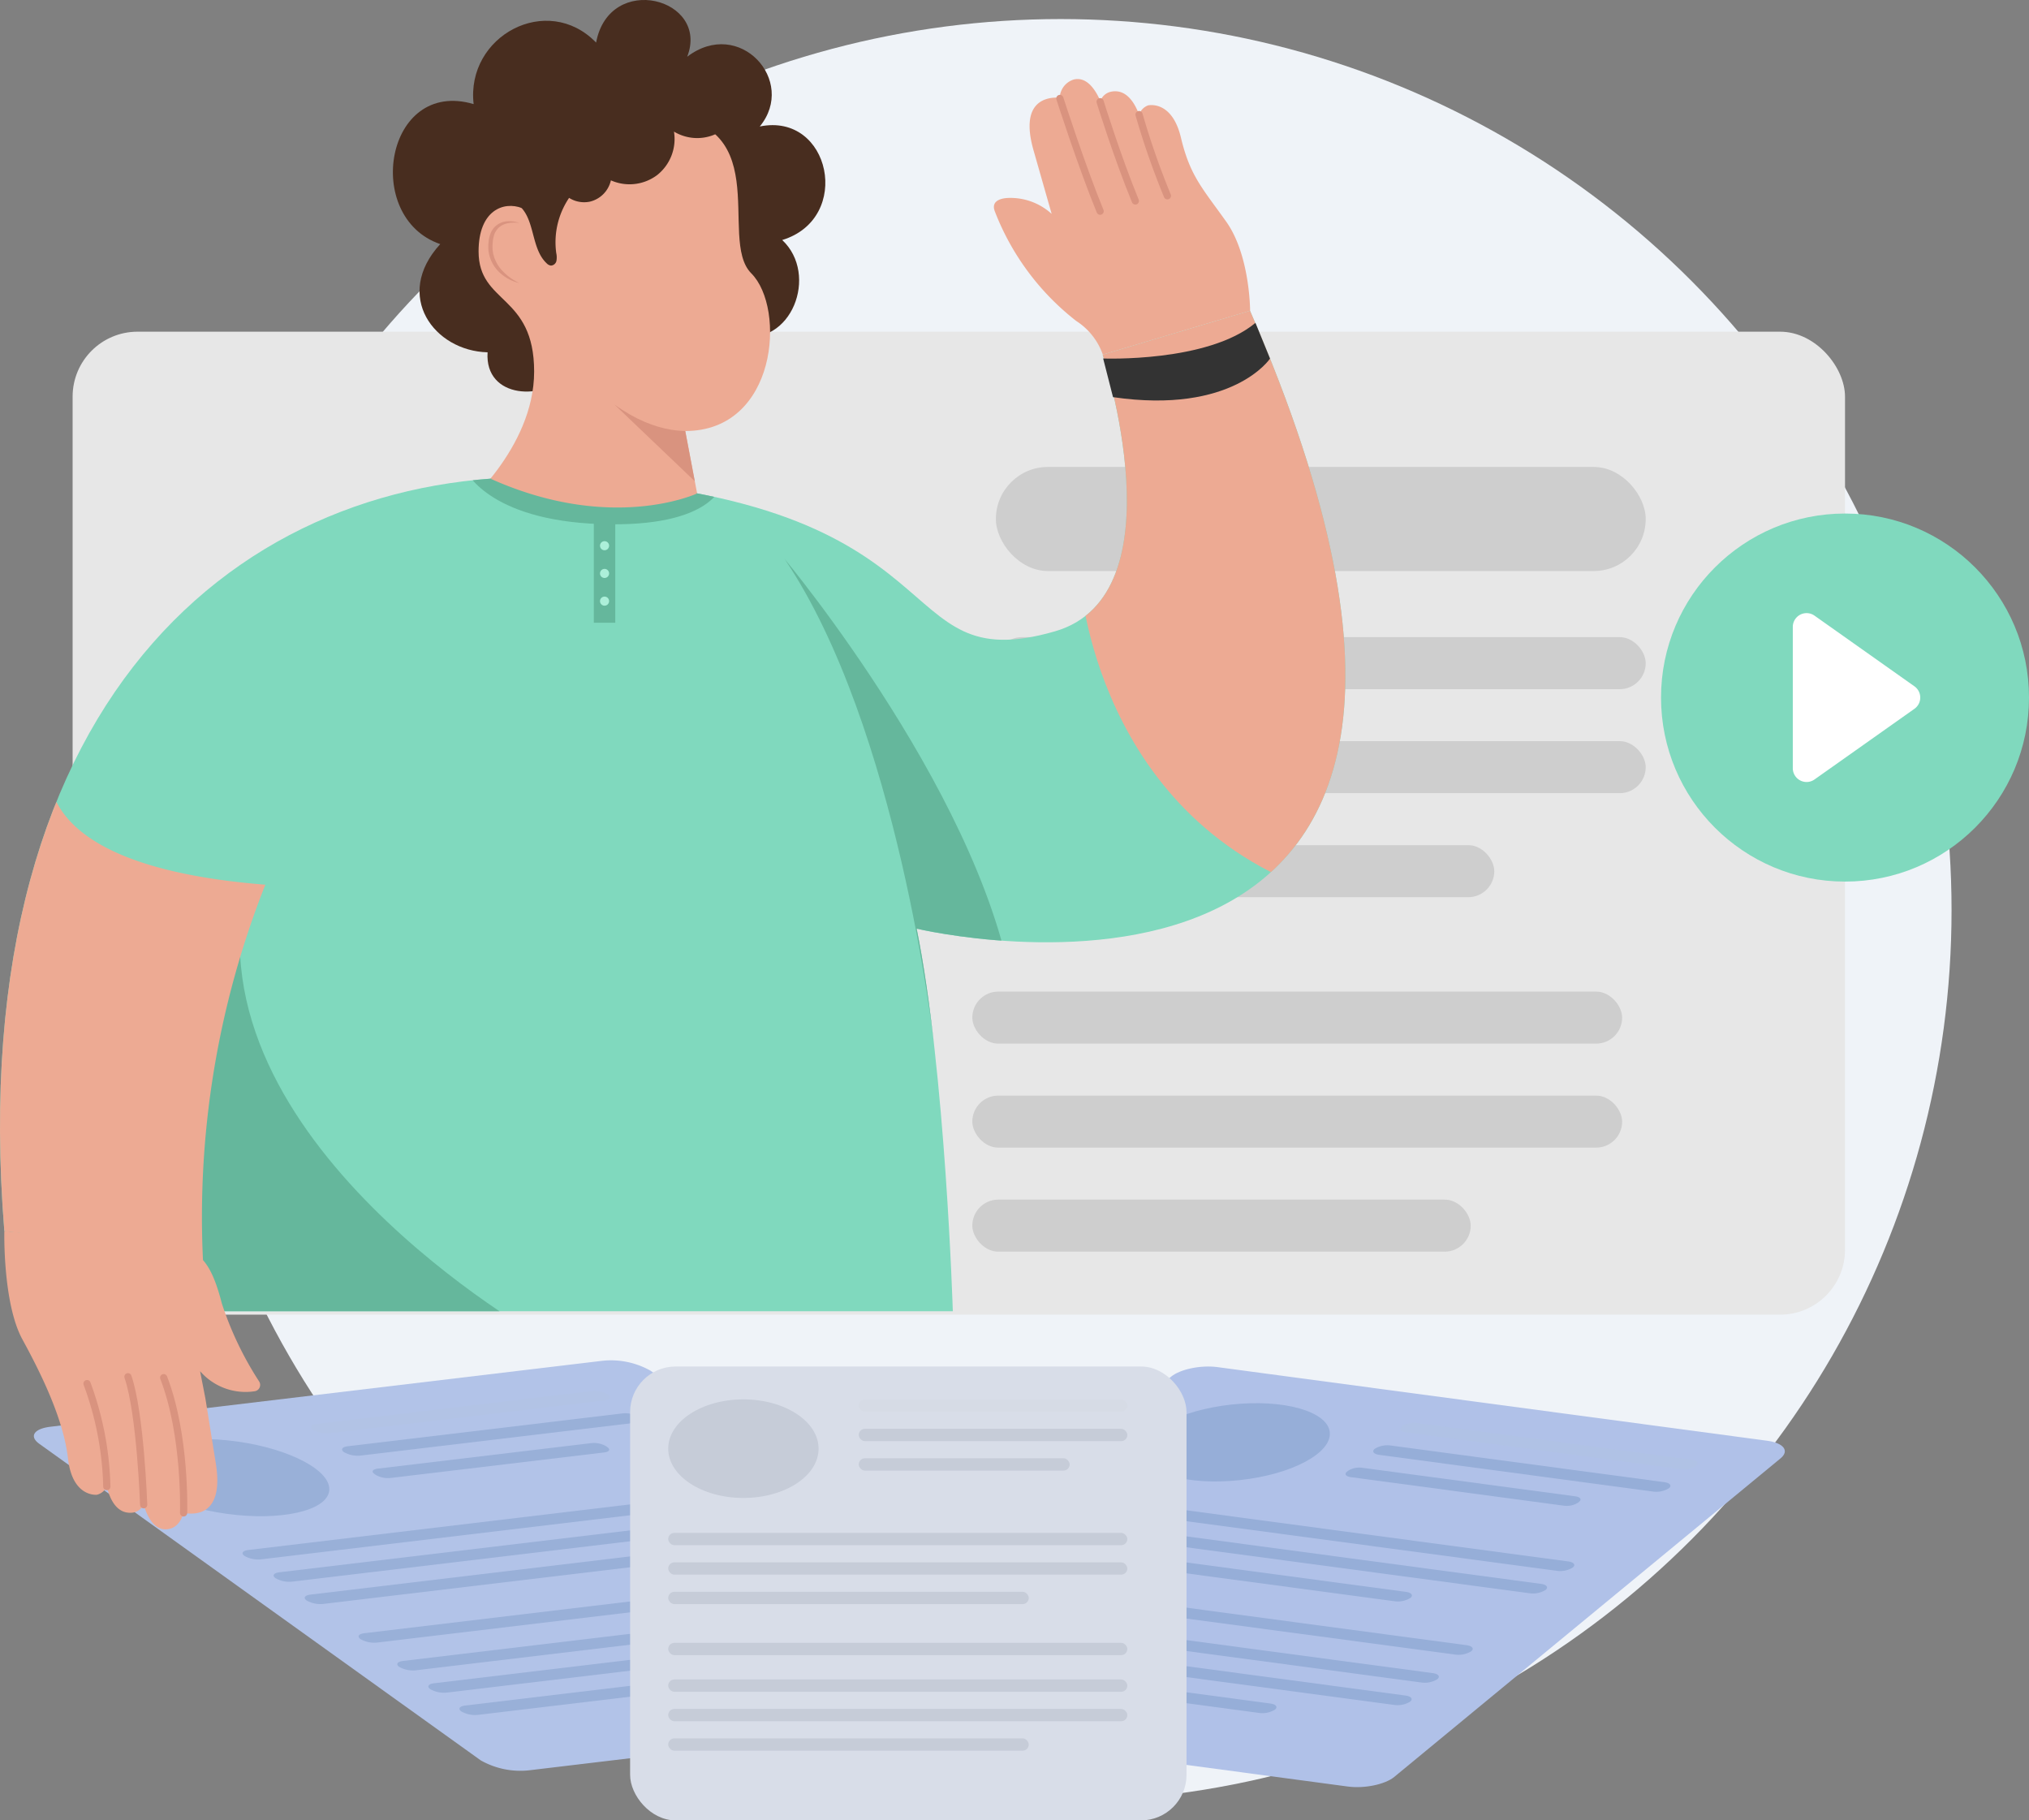 <svg xmlns="http://www.w3.org/2000/svg" xmlns:xlink="http://www.w3.org/1999/xlink" width="281.222" height="252.253" viewBox="0 0 281.222 252.253"><rect x="0" y="0" width="281.222" height="252.253" fill="#808080" stroke="none"/><defs><style>.a,.s{fill:none;}.b{fill:#eff3f8;}.c{fill:#b0c1e8;}.d{fill:#96aed8;}.e{fill:#b0c2e5;}.f{fill:#b2c3e8;}.g{fill:#99b0d8;}.h{fill:#b2c3e5;}.i{fill:#d8dde8;}.j{fill:#c6ccd8;}.k{fill:#d6dbe5;}.l{fill:#e7e7e7;}.m{fill:#cecece;}.n{fill:#482d1f;}.o{fill:#edaa93;}.p{fill:#80d9be;}.q{clip-path:url(#a);}.r{fill:#65b79c;}.s{stroke:#d9937f;stroke-linecap:round;stroke-miterlimit:10;}.t{fill:#acefd9;}.u{clip-path:url(#b);}.v{fill:#d9937f;}.w{fill:#fff;}.x{fill:#333;}</style><clipPath id="a"><path class="a" d="M-2474.81-1299.652s10.9,33.283-6.628,38.329c-23.636,6.808-11.64-18.265-68.224-21.257-42.21-2.228-83.47,28.423-77.381,104.363l23.283,2.867v8.237h108.178s-1.015-33.318-5.013-53.014c0,0,93.132,22.209,46.208-85.613Z" transform="translate(2627.643 1305.74)"/></clipPath><clipPath id="b"><path class="a" d="M-2509.81-1335.557s-.537-17.016,17.91-17.016,9.492,17.19,14.328,22.025,3.582,21.851-9.147,21.851l2.314,12.179-33.491-1.253s10.206-8.418,10.206-19.166-7.672-9.312-7.672-16.653,5.731-7.345,7.881-4.657" transform="translate(2517.896 1352.573)"/></clipPath></defs><g transform="translate(2630.645 1407.474)"><circle class="b" cx="123.487" cy="123.487" r="123.487" transform="translate(-2607.131 -1404.834)"/><g transform="translate(-2625.949 -1218.965)"><g transform="translate(103.474 0.85)"><path class="c" d="M-2332.373-994.418l-76.217-10.208c-2.281-.305-3.108-1.4-1.847-2.436l53.551-44.151c1.261-1.04,4.134-1.635,6.415-1.329l76.217,10.208c2.282.306,3.108,1.4,1.847,2.436l-53.551,44.151C-2327.219-994.708-2330.091-994.112-2332.373-994.418Z" transform="translate(2411.027 1052.623)"/><ellipse class="d" cx="13.108" cy="5.268" rx="13.108" ry="5.268" transform="translate(49.508 6.675) rotate(-6.165)"/><path class="e" d="M-2194.627-1030.074l-37.926-5.079c-.787-.105-1.073-.482-.637-.841h0a3.32,3.32,0,0,1,2.214-.459l37.926,5.08c.787.105,1.073.482.637.841h0A3.313,3.313,0,0,1-2194.627-1030.074Z" transform="translate(2319.332 1044.29)"/><path class="d" d="M-2202.423-1023.647l-37.926-5.08c-.787-.105-1.073-.482-.637-.84h0a3.316,3.316,0,0,1,2.213-.459l37.926,5.08c.787.105,1.073.482.637.84h0A3.314,3.314,0,0,1-2202.423-1023.647Z" transform="translate(2323.356 1040.973)"/><path class="d" d="M-2218.88-1018.391l-29.5-3.951c-.7-.094-.951-.427-.565-.745l.179-.148a2.939,2.939,0,0,1,1.962-.406l29.5,3.951c.7.093.951.427.565.745l-.179.148A2.941,2.941,0,0,1-2218.88-1018.391Z" transform="translate(2327.451 1037.675)"/><path class="d" d="M-2260.83-1005.074l-66.854-8.954c-.787-.105-1.073-.482-.637-.841h0a3.313,3.313,0,0,1,2.213-.459l66.854,8.954c.788.105,1.073.482.637.841h0A3.315,3.315,0,0,1-2260.83-1005.074Z" transform="translate(2368.439 1033.385)"/><path class="d" d="M-2268.625-998.648l-66.854-8.954c-.788-.105-1.073-.482-.637-.841h0a3.316,3.316,0,0,1,2.213-.459l66.854,8.954c.787.105,1.073.482.637.84h0A3.315,3.315,0,0,1-2268.625-998.648Z" transform="translate(2372.463 1030.068)"/><path class="d" d="M-2291.384-994.226l-51.889-6.95c-.787-.105-1.073-.482-.638-.84h0a3.316,3.316,0,0,1,2.214-.459l51.889,6.95c.788.105,1.073.482.638.841h0A3.316,3.316,0,0,1-2291.384-994.226Z" transform="translate(2376.487 1026.751)"/><path class="d" d="M-2299.63-973.085l-66.854-8.954c-.787-.105-1.073-.482-.638-.841h0a3.315,3.315,0,0,1,2.214-.459l66.854,8.954c.787.105,1.073.481.638.84h0A3.316,3.316,0,0,1-2299.63-973.085Z" transform="translate(2388.468 1016.872)"/><path class="d" d="M-2289.931-981.083l-66.854-8.954c-.787-.105-1.072-.481-.638-.84h0a3.317,3.317,0,0,1,2.214-.459l66.854,8.954c.788.105,1.073.482.638.841h0A3.316,3.316,0,0,1-2289.931-981.083Z" transform="translate(2383.461 1021.001)"/><path class="d" d="M-2307.425-966.659l-66.854-8.954c-.787-.105-1.073-.482-.637-.84h0a3.314,3.314,0,0,1,2.213-.459l66.854,8.954c.788.105,1.073.482.638.841h0A3.317,3.317,0,0,1-2307.425-966.659Z" transform="translate(2392.492 1013.555)"/><path class="d" d="M-2330.184-962.236l-51.89-6.95c-.787-.105-1.073-.482-.637-.841h0a3.314,3.314,0,0,1,2.213-.459l51.89,6.95c.787.105,1.073.482.638.84h0A3.316,3.316,0,0,1-2330.184-962.236Z" transform="translate(2396.515 1010.238)"/></g><g transform="translate(0 0)"><path class="f" d="M-2479.778-1006.712l-76.445,9.133a11.151,11.151,0,0,1-6.752-1.375l-61.177-43.861c-1.441-1.033-.754-2.092,1.534-2.366l76.445-9.133a11.156,11.156,0,0,1,6.753,1.375l61.177,43.861C-2476.8-1008.044-2477.49-1006.985-2479.778-1006.712Z" transform="translate(2624.906 1054.379)"/><ellipse class="g" cx="5.062" cy="13.64" rx="5.062" ry="13.64" transform="translate(13.214 19.409) rotate(-82.187)"/><path class="h" d="M-2504.883-1044.3l-38.039,4.544a3.85,3.85,0,0,1-2.331-.475h0c-.5-.357-.26-.722.53-.816l38.039-4.545a3.853,3.853,0,0,1,2.33.475h0C-2503.856-1044.756-2504.094-1044.39-2504.883-1044.3Z" transform="translate(2583.923 1049.852)"/><path class="g" d="M-2495.979-1037.911l-38.039,4.545a3.852,3.852,0,0,1-2.33-.475h0c-.5-.356-.26-.722.529-.817l38.039-4.544a3.85,3.85,0,0,1,2.331.475h0C-2494.951-1038.371-2495.189-1038.005-2495.979-1037.911Z" transform="translate(2579.326 1046.556)"/><path class="g" d="M-2495.769-1029.4l-29.584,3.535a3.407,3.407,0,0,1-2.065-.421l-.205-.147c-.44-.316-.231-.64.469-.723l29.584-3.535a3.411,3.411,0,0,1,2.065.42l.205.147C-2494.859-1029.8-2495.069-1029.48-2495.769-1029.4Z" transform="translate(2574.807 1042.159)"/><path class="g" d="M-2495.473-1015.354l-67.054,8.011a3.85,3.85,0,0,1-2.33-.475h0c-.5-.357-.26-.722.53-.816l67.054-8.011a3.852,3.852,0,0,1,2.33.474h0C-2494.447-1015.814-2494.684-1015.448-2495.473-1015.354Z" transform="translate(2594.043 1034.912)"/><path class="g" d="M-2486.569-1008.969l-67.054,8.011a3.852,3.852,0,0,1-2.33-.475h0c-.5-.356-.26-.722.529-.817l67.054-8.011a3.848,3.848,0,0,1,2.33.474h0C-2485.542-1009.429-2485.779-1009.063-2486.569-1008.969Z" transform="translate(2589.446 1031.616)"/><path class="g" d="M-2492.673-998.879l-52.045,6.218a3.849,3.849,0,0,1-2.33-.474h0c-.5-.357-.26-.722.53-.816l52.044-6.218a3.853,3.853,0,0,1,2.331.475h0C-2491.647-999.339-2491.884-998.973-2492.673-998.879Z" transform="translate(2584.85 1026.408)"/><path class="g" d="M-2451.148-983.574l-67.053,8.011a3.848,3.848,0,0,1-2.33-.475h0c-.5-.356-.26-.722.529-.817l67.054-8.011a3.848,3.848,0,0,1,2.33.474h0C-2450.121-984.034-2450.358-983.668-2451.148-983.574Z" transform="translate(2571.162 1018.507)"/><path class="g" d="M-2462.229-991.519l-67.054,8.011a3.849,3.849,0,0,1-2.33-.475h0c-.5-.357-.26-.722.53-.816l67.054-8.011a3.848,3.848,0,0,1,2.33.475h0C-2461.2-991.979-2461.439-991.613-2462.229-991.519Z" transform="translate(2576.882 1022.608)"/><path class="g" d="M-2442.243-977.19l-67.054,8.011a3.847,3.847,0,0,1-2.33-.475h0c-.5-.356-.26-.722.53-.816l67.053-8.011a3.848,3.848,0,0,1,2.331.475h0C-2441.216-977.65-2441.453-977.284-2442.243-977.19Z" transform="translate(2566.565 1015.212)"/><path class="g" d="M-2448.348-967.1l-52.044,6.218a3.849,3.849,0,0,1-2.331-.475h0c-.5-.356-.26-.722.53-.816l52.044-6.218a3.849,3.849,0,0,1,2.33.474h0C-2447.321-967.559-2447.558-967.193-2448.348-967.1Z" transform="translate(2561.969 1010.003)"/></g><g transform="translate(82.638 0.85)"><rect class="i" width="77.12" height="62.895" rx="6.31"/><ellipse class="j" cx="10.421" cy="6.83" rx="10.421" ry="6.83" transform="translate(5.281 4.555)"/><rect class="k" width="37.225" height="1.706" rx="0.853" transform="translate(31.69 4.555)"/><rect class="j" width="37.225" height="1.706" rx="0.853" transform="translate(31.69 8.636)"/><rect class="j" width="29.233" height="1.706" rx="0.853" transform="translate(31.69 12.717)"/><rect class="j" width="63.633" height="1.706" rx="0.853" transform="translate(5.281 23.055)"/><rect class="j" width="63.633" height="1.706" rx="0.853" transform="translate(5.281 27.136)"/><rect class="j" width="49.972" height="1.706" rx="0.853" transform="translate(5.281 31.217)"/><rect class="j" width="63.633" height="1.706" rx="0.853" transform="translate(5.281 43.369)"/><rect class="j" width="63.633" height="1.706" rx="0.853" transform="translate(5.281 38.291)"/><rect class="j" width="63.633" height="1.706" rx="0.853" transform="translate(5.281 47.45)"/><rect class="j" width="49.972" height="1.706" rx="0.853" transform="translate(5.281 51.531)"/></g></g><g transform="translate(-2620.581 -1361.511)"><rect class="l" width="245.657" height="136.212" rx="9" transform="translate(0 0)"/></g><g transform="translate(-2492.614 -1342.768)"><rect class="m" width="90.067" height="14.425" rx="7.212" transform="translate(0 0)"/><rect class="m" width="90.067" height="7.212" rx="3.606" transform="translate(0 23.583)"/><rect class="m" width="90.067" height="7.212" rx="3.606" transform="translate(0 37.995)"/><rect class="m" width="69.078" height="7.212" rx="3.606" transform="translate(0 52.407)"/></g><g transform="translate(-2495.881 -1270.067)"><rect class="m" width="90.067" height="7.212" rx="3.606" transform="translate(0)"/><rect class="m" width="90.067" height="7.212" rx="3.606" transform="translate(0 14.412)"/><rect class="m" width="69.078" height="7.212" rx="3.606" transform="translate(0 28.824)"/></g><g transform="translate(-2630.645 -1407.474)"><path class="n" d="M-2509.438-1328.134c-3.557,3.948-11.832,3.583-11.406-2.882-7.358-.172-13.125-7.814-6.565-14.994-10.78-3.7-7.6-23.005,4.632-19.4-1.091-9.443,10.194-15.505,16.975-8.527,1.836-9.814,15.789-6.14,12.623,1.965,7.241-5.516,15.259,3.345,10.062,9.663,9.8-2,12.912,12.744,3.11,15.734,5.128,4.8,1.277,14.892-6.062,13.27" transform="translate(2588.424 1379.835)"/><path class="o" d="M-2517.848-1297.767s10.207-8.418,10.207-19.166-7.7-9.312-7.7-16.653c0-5.7,3.472-6.983,6.009-6,1.1-5.03,4.834-12.984,17.459-12.984,18.449,0,9.492,17.19,14.328,22.025s3.579,21.851-9.15,21.851l2.314,12.179Z" transform="translate(2581.673 1368.421)"/><path class="p" d="M-2474.812-1299.651s10.9,33.284-6.628,38.329c-23.636,6.807-11.641-18.265-68.224-21.257-42.21-2.228-83.469,28.423-77.38,104.363l23.282,2.867v8.236h108.178s-1.015-33.318-5.013-53.013c0,0,93.132,22.209,46.208-85.613Z" transform="translate(2627.645 1348.811)"/><g transform="translate(0.001 43.072)"><g class="q"><g transform="translate(25.82 21.994)"><path class="r" d="M-2419.85-1179.2c-.121-1.058-5-44.108-20.725-67.4,0,0,28.689,34.388,31.915,61.969Z" transform="translate(2523.499 1258.987)"/><path class="r" d="M-2534.116-1106.254s-48.725-27.225-40.839-62.687c0,0-9.826,19.593-8.058,47.763S-2534.116-1106.254-2534.116-1106.254Z" transform="translate(2583.226 1226.47)"/><path class="r" d="M-2481.138-1265.9s-1.073,6.076-16.836,5.552-18.746-7.56-18.746-7.56Z" transform="translate(2555.38 1267.905)"/></g></g></g><path class="o" d="M-2382.667-1342.307l-2.5-8.763c-2.025-7.038,1.965-7.452,3.619-7.342a2.758,2.758,0,0,1,1.933-2.512c1.852-.463,3.069,1.519,3.7,2.973a1.992,1.992,0,0,1,1.406-1.27c2.161-.5,3.357,1.539,3.963,3.165a2.06,2.06,0,0,1,1.233-1.284s3.312-.806,4.566,4.475,2.955,6.975,6.27,11.629,3.316,12.356,3.316,12.356l-20.414,6.076a9.108,9.108,0,0,0-3.672-4.655,35.357,35.357,0,0,1-11.281-15.155c-.537-1.333.511-1.79,1.612-1.89A8.48,8.48,0,0,1-2382.667-1342.307Z" transform="translate(2528.429 1371.946)"/><g transform="translate(0.596 170.595)"><path class="o" d="M-2626.614-1086.368l23.879,2.268c3.472.33,4.955,2.686,6.269,7.761a45.9,45.9,0,0,0,5.176,10.822.885.885,0,0,1-.287,1.218.9.9,0,0,1-.349.125,8.341,8.341,0,0,1-7.557-2.783c.434,2.239.732,3.76.732,3.76l1.447,9.012c1.157,7.232-2.835,7.169-4.464,6.861-.385,1.276-1.074,2.118-2.216,2.263-1.9.24-2.87-1.87-3.319-3.391a2.022,2.022,0,0,1-1.547,1.1c-2.208.238-3.156-1.927-3.562-3.612a2.067,2.067,0,0,1-1.374,1.131s-3.384.4-4-4.988-3.584-11.523-6.324-16.539S-2626.614-1086.368-2626.614-1086.368Z" transform="translate(2626.62 1086.368)"/><path class="s" d="M-2585.857-1032.689s.344-10.733-2.76-18.742" transform="translate(2610.708 1071.741)"/><path class="s" d="M-2594.959-1033.911s-.448-12.729-2.181-17.745" transform="translate(2614.277 1071.834)"/><path class="s" d="M-2604.151-1035.74a43.928,43.928,0,0,0-2.743-14.273" transform="translate(2618.361 1071.146)"/></g><path class="o" d="M-2482.043-1264.6s-11.794,5.545-28.664-2.04A48.746,48.746,0,0,1-2482.043-1264.6Z" transform="translate(2578.684 1332.97)"/><rect class="r" width="2.971" height="14.386" transform="translate(82.305 71.907)"/><circle class="t" cx="0.631" cy="0.631" r="0.631" transform="translate(83.161 74.989)"/><circle class="t" cx="0.631" cy="0.631" r="0.631" transform="translate(83.161 78.83)"/><circle class="t" cx="0.631" cy="0.631" r="0.631" transform="translate(83.161 82.67)"/><g transform="translate(63.798 15.848)"><g class="u"><g transform="translate(21.367 40.032)"><path class="v" d="M-2461.638-1283.707s-7.874,8.551-19.5.18l12.523,11.953Z" transform="translate(2481.14 1283.707)"/></g></g></g><path class="s" d="M-2356.058-1352.517a107.874,107.874,0,0,0,3.926,11.25" transform="translate(2513.933 1368.397)"/><path class="s" d="M-2365.341-1355.583s2.372,7.655,4.881,13.75" transform="translate(2517.82 1369.681)"/><path class="s" d="M-2374.944-1356.364s3.075,9.548,5.583,15.622" transform="translate(2521.841 1370.008)"/><path class="v" d="M-2506.9-1326.86a4.049,4.049,0,0,0-1.647-.238,2.768,2.768,0,0,0-1.611.631,2.668,2.668,0,0,0-.315.318l-.258.371a3.981,3.981,0,0,0-.318.824,2.815,2.815,0,0,0-.093.426l-.043.431-.02.214v.645a4.916,4.916,0,0,0,1.4,3.089,5.985,5.985,0,0,0,2.893,1.612,7.661,7.661,0,0,1-2.552-1.921,4.955,4.955,0,0,1-.805-1.328l-.078-.176-.055-.186-.113-.37c-.025-.125-.04-.255-.062-.381a2.789,2.789,0,0,1-.046-.381v-.59l.018-.193.033-.388a2.826,2.826,0,0,1,.072-.376,3.313,3.313,0,0,1,.231-.714l.2-.316a2.847,2.847,0,0,1,.234-.289,2.627,2.627,0,0,1,1.343-.679A4.924,4.924,0,0,1-2506.9-1326.86Z" transform="translate(2578.89 1357.758)"/><g transform="translate(0.001 43.072)"><g class="q"><g transform="translate(-4.225 -3.286)"><path class="o" d="M-2372.155-1271.087s1.947,34.05,34.83,44.137c0,0,18.067-43.11-7.789-84.443l-29.837,9.373S-2368.678-1278.487-2372.155-1271.087Z" transform="translate(2526.067 1311.392)"/><path class="o" d="M-2593.912-1184.948a125,125,0,0,0-8.641,52.023l-32.358-1.84s.269-52.131,12.587-72.408C-2622.323-1207.172-2634.251-1188.159-2593.912-1184.948Z" transform="translate(2634.911 1267.756)"/></g></g></g><g transform="translate(69.102 10.291)"><path class="n" d="M-2494.934-1345.935a3.917,3.917,0,0,0,3.893,1.457,3.916,3.916,0,0,0,2.924-2.955,6.372,6.372,0,0,0,6.414-.733,6.372,6.372,0,0,0,2.328-6.022,6.227,6.227,0,0,0,5.514.459,6.226,6.226,0,0,0,3.634-4.171,3.448,3.448,0,0,0-.48-3.062c-.808-.953-2.2-1.1-3.449-1.144a53.174,53.174,0,0,0-10.591.73,20.186,20.186,0,0,0-7.446,2.506,9.1,9.1,0,0,0-4.374,6.28c-.307,2.434.68,4.395,1.633,6.656" transform="translate(2503.686 1362.132)"/><path class="n" d="M-2498.7-1338.963a10.975,10.975,0,0,0-2.079,8.046,2.788,2.788,0,0,1,.029,1.091.821.821,0,0,1-.768.661,1.031,1.031,0,0,1-.6-.327c-2.25-2.121-1.528-6.355-4.036-8.165-.744-.538-1.723-.8-2.242-1.561a2.957,2.957,0,0,1-.276-2.273,6.8,6.8,0,0,1,4.436-4.959,4.162,4.162,0,0,1,2.7-.073,4.071,4.071,0,0,1,2.38,3.265,12,12,0,0,1-.327,4.2" transform="translate(2508.772 1355.677)"/></g></g><g transform="translate(-2400.424 -1336.313)"><circle class="p" cx="25.501" cy="25.501" r="25.501" transform="translate(0 0)"/><path class="w" d="M-2121-1246.922v-19.584a1.908,1.908,0,0,1,3.01-1.558l13.848,9.792a1.908,1.908,0,0,1,0,3.116l-13.848,9.792A1.908,1.908,0,0,1-2121-1246.922Z" transform="translate(2139.264 1282.215)"/></g><path class="x" d="M-2363.962-1295.81s14.487.578,21.106-4.934l2.021,4.952s-5.169,7.754-21.761,5.338Z" transform="translate(-113.784 -61.988)"/></g></svg>